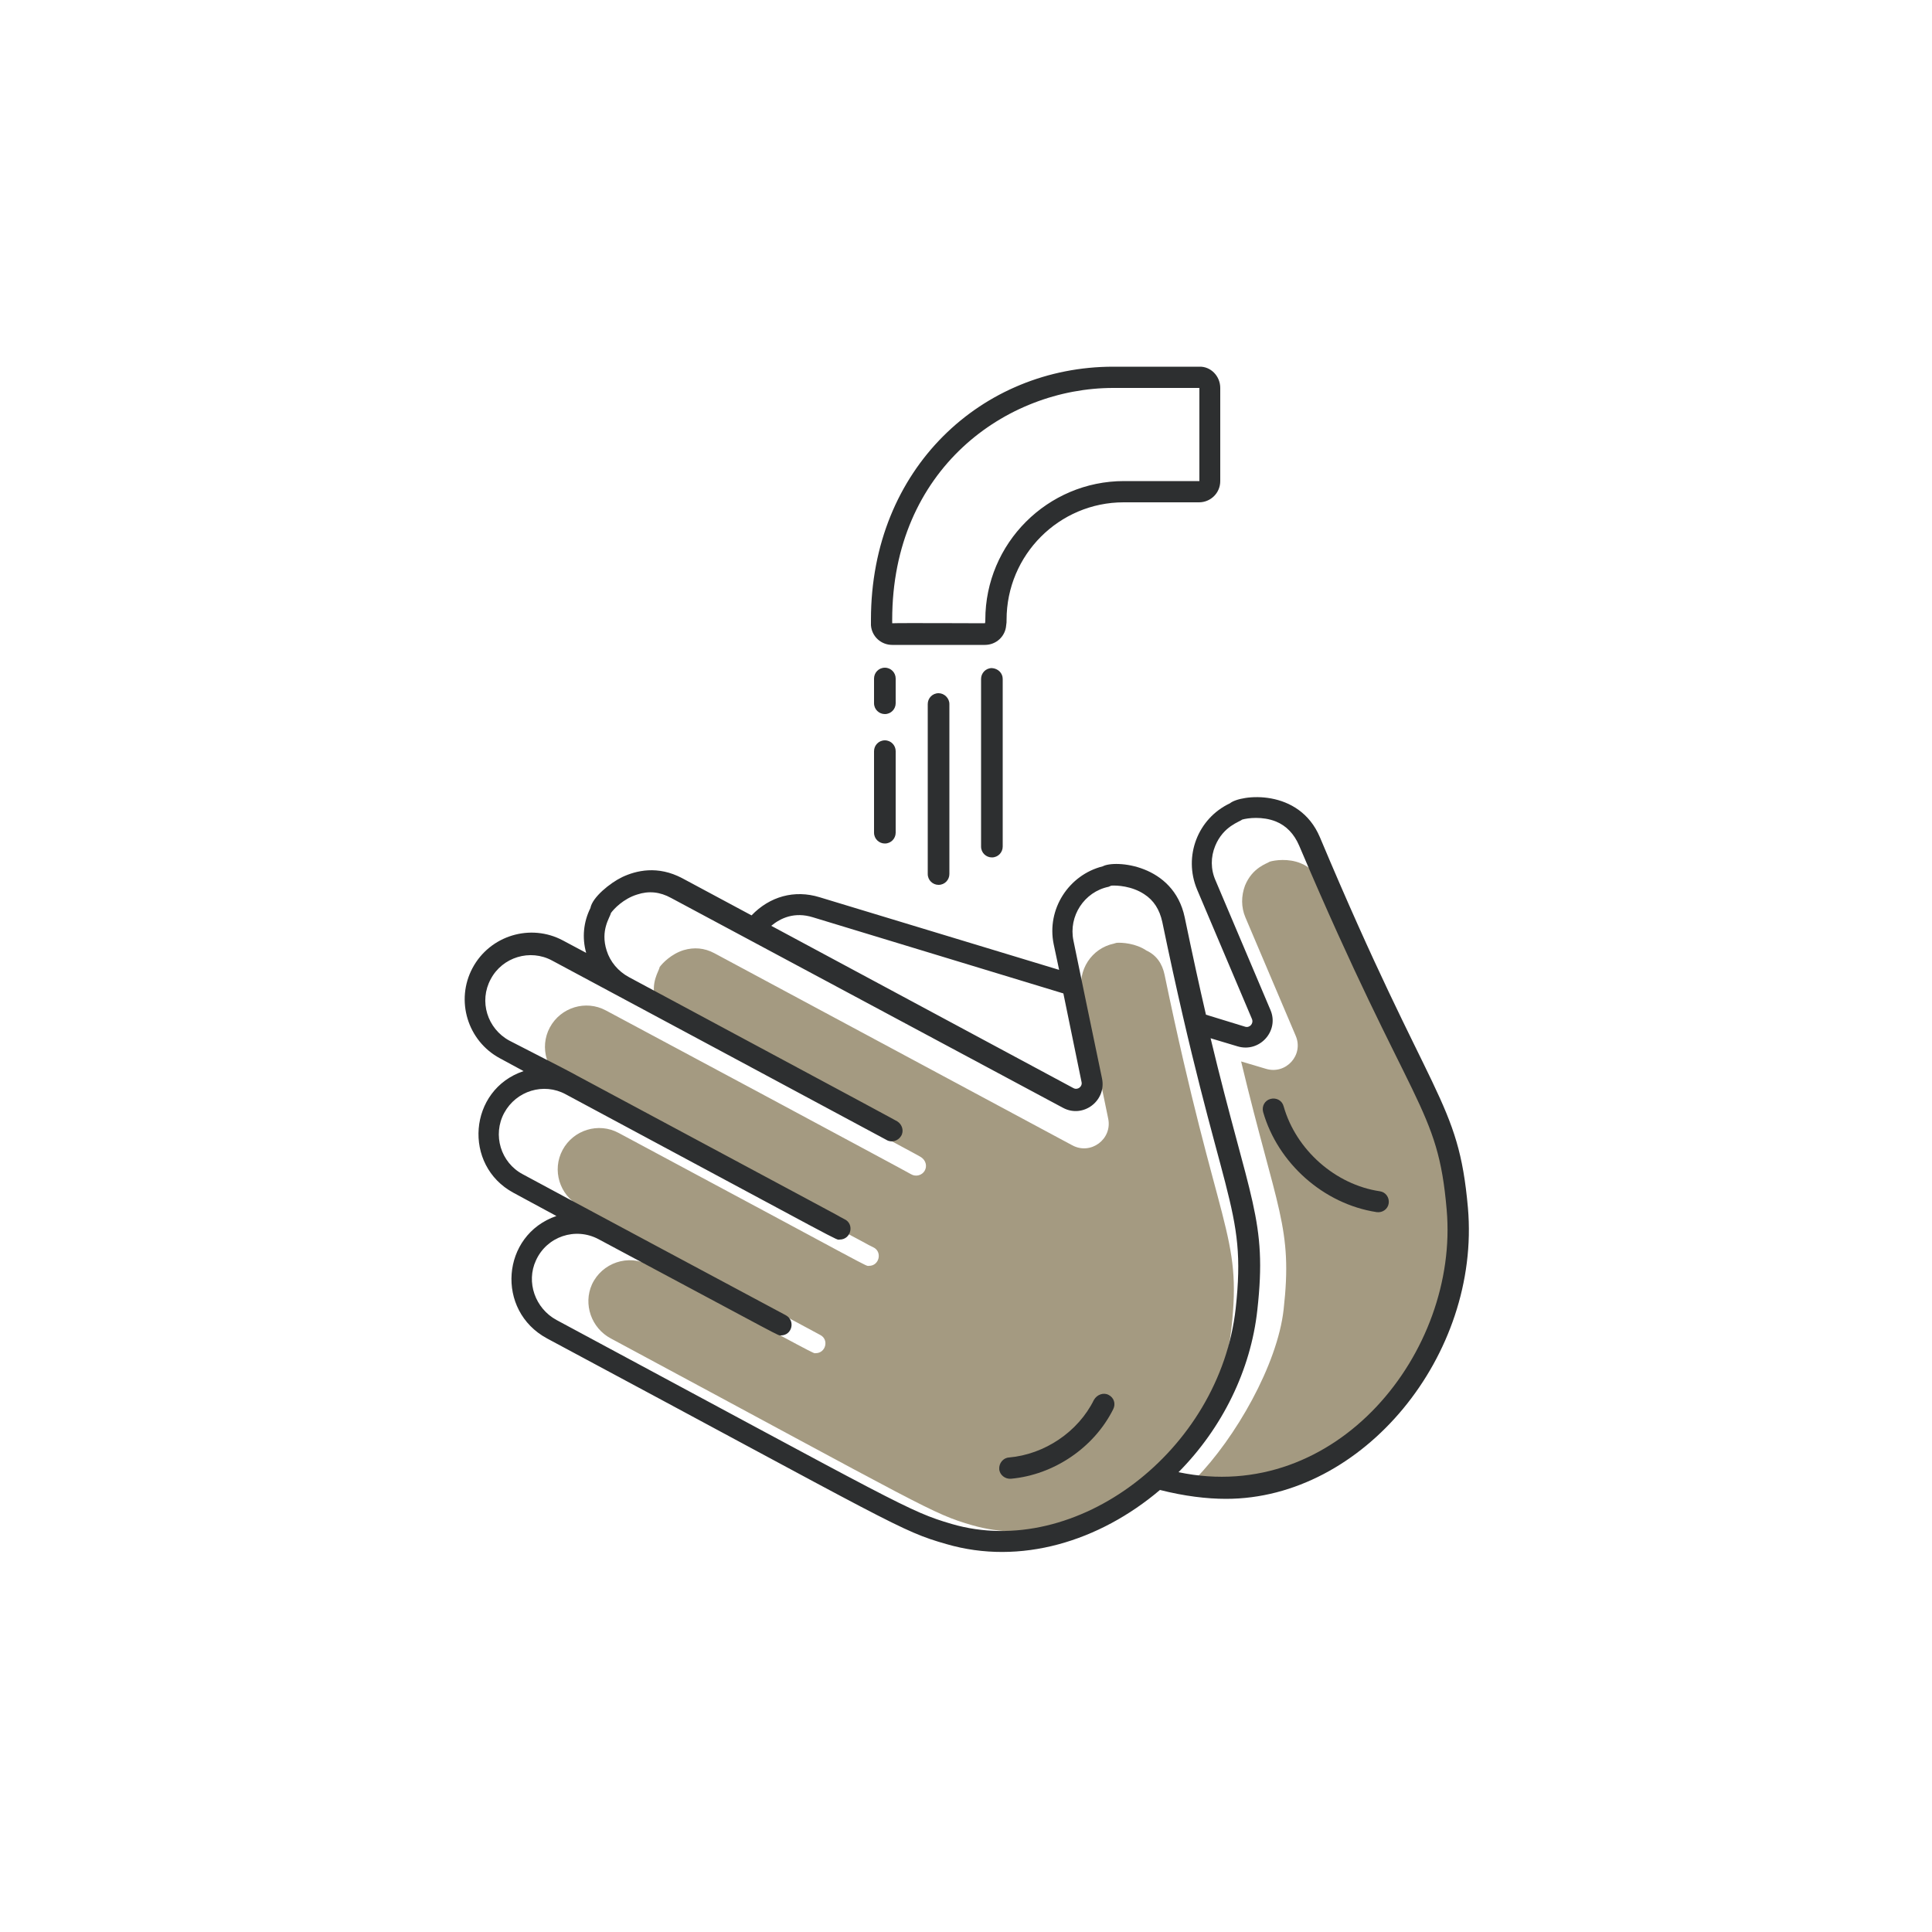 <?xml version="1.0" encoding="utf-8"?>
<!-- Generator: Adobe Illustrator 25.2.0, SVG Export Plug-In . SVG Version: 6.00 Build 0)  -->
<svg version="1.1" id="Calque_1" xmlns="http://www.w3.org/2000/svg" xmlns:xlink="http://www.w3.org/1999/xlink" x="0px" y="0px"
	 viewBox="0 0 500 500" style="enable-background:new 0 0 500 500;" xml:space="preserve">
<style type="text/css">
	.st0{fill:#A49A81;}
	.st1{fill:#2D2F30;}
</style>
<g>
	<g id="XMLID_2_">
		<g>
			<g>
				<g>
					<path class="st0" d="M377,315.2c2.9,33.6-30.2,75.3-67.6,67.5c10.3-10.5,21.2-29.5,22.8-43.8c2.4-21.4-1.7-25.4-11-64.2
						l6.4,1.9c5.2,1.6,9.9-3.6,7.7-8.6l-13-30.6c-1.1-2.6-1.1-5.5-0.1-8.2c1.9-4.7,5.7-5.7,6.4-6.2c1.3-0.4,4.8-0.9,8,0.4
						c2.5,1,4.3,2.9,5.5,5.6C368.9,292,374.9,290.7,377,315.2z"/>
				</g>
			</g>
			<g>
				<path class="st0" d="M301.4,252.3c13.9,67,20,66.9,17.3,91.4c-3.7,33.7-37.7,59.6-67.2,51c-10.3-3-11.5-4.3-93.4-48.3
					c-5.1-2.7-7.2-8.9-4.9-14c2.6-5.6,9.4-7.9,14.8-5c45.3,24.3,42.3,22.8,43.1,22.8c2.6,0,3.5-3.5,1.2-4.7c-5.5-3-56-30-62.3-33.4
					c-5.2-2.8-7.2-9.3-4.4-14.5c2.8-5.2,9.3-7.2,14.5-4.4c68.2,36.5,63.7,34.4,64.8,34.4c2.7,0,3.5-3.7,1.1-4.8
					c-0.4-0.2-0.6-0.3-1.2-0.6c-0.1-0.1,0.9,0.5-62.3-33.4c0,0,0,0-0.1,0c0,0,0,0,0,0c0,0,0,0,0,0c-0.5-0.3-3.2-1.7-15.7-8.4
					c-5.2-2.8-7.2-9.3-4.4-14.5c2.8-5.2,9.3-7.2,14.5-4.4c1.2,0.6,78.8,42.2,79,42.4c1.2,0.7,2.8,0.3,3.5-0.9
					c0.7-1.2,0.3-2.7-0.9-3.5c-0.6-0.4-1.9-1.1-63.4-34.1c-2.5-1.4-4.4-3.6-5.3-6.3c-1.5-4.8,0.9-7.8,1-8.8c0.7-1,3-3.4,6.2-4.4
					c2.7-0.8,5.4-0.6,8,0.8l92.6,49.7c4.8,2.6,10.4-1.6,9.3-6.9c-1.4-6.9-5.9-28.6-6.8-32.6c-1.2-5.8,2.5-11.5,8.3-12.7
					c0.2-0.1,0.4-0.1,0.7-0.2c1.3-0.1,4.9,0.1,7.7,2C299.3,247.2,300.8,249.4,301.4,252.3z"/>
			</g>
			<g>
				<g>
					<path class="st1" d="M149,278.2C149,278.2,149.1,278.2,149,278.2c69.2,37.1,68.1,36.5,68.2,36.6c0.6,0.3,0.9,0.5,1.3,0.7
						c2.7,1.2,1.8,5.3-1.2,5.3c-1.2,0,3.7,2.4-70.9-37.6c-5.7-3.1-12.8-0.9-15.9,4.8c-3.1,5.7-0.9,12.9,4.8,15.9
						c6.8,3.7,62.1,33.3,68.1,36.5c2.5,1.4,1.6,5.2-1.3,5.2c-0.9,0,2.4,1.6-47.2-24.9c-6-3.2-13.4-0.7-16.2,5.5
						c-2.6,5.6-0.2,12.4,5.3,15.4c89.6,48.1,91.1,49.5,102.3,52.8c32.2,9.4,69.4-18.9,73.5-55.8c2.9-26.8-3.8-26.7-19-100
						c-0.7-3.2-2.2-5.6-4.7-7.2c-3.2-2.1-7-2.3-8.5-2.2c-0.2,0.1-0.5,0.2-0.7,0.3c-6.3,1.3-10.4,7.6-9.1,13.9
						c0.9,4.4,5.8,28.1,7.4,35.7c1.2,5.8-4.9,10.4-10.1,7.6l-101.4-54.3c-2.9-1.6-5.8-1.9-8.8-0.9c-3.6,1.1-6.1,3.8-6.8,4.8
						c-0.2,1.1-2.8,4.4-1.1,9.7c0.9,2.9,3,5.4,5.8,6.9c67.3,36.1,68.7,36.9,69.4,37.3c1.3,0.8,1.8,2.5,1,3.8c-0.8,1.3-2.5,1.8-3.8,1
						c-0.3-0.2-85.2-45.7-86.5-46.4c-5.7-3.1-12.9-0.9-15.9,4.8c-3.1,5.7-0.9,12.8,4.8,15.9C145.5,276.3,148.5,277.9,149,278.2
						C149,278.2,149,278.2,149,278.2C149,278.2,149,278.2,149,278.2z M379.9,312.6c3.3,38.1-27.1,75.3-62.6,75.3
						c-5,0-10.8-0.7-17.1-2.3c-15.7,13.3-36.1,19.6-55.3,14c-11.9-3.4-13.1-4.9-103.3-53.2c-13.4-7.2-11.9-26.8,2.4-31.7l-11.1-6
						c-13.2-7.1-11.7-26.7,2.6-31.5l-6.1-3.3c-8.4-4.5-11.6-15-7.1-23.4c4.5-8.4,15-11.6,23.4-7.1l6,3.2c-1.1-3.9-0.7-8,1.1-11.6
						c0.5-2.8,5.1-6.5,8.2-8c3.6-1.7,9.2-3.1,15.6,0.3l17.9,9.6c4.7-4.9,11.1-6.7,17.6-4.7l62,18.8l-1.4-6.6
						c-1.9-9.1,3.9-18,12.7-20.2c3.1-1.7,18.3-0.6,21.2,13.2c2,9.6,3.8,17.9,5.5,25.2l10.1,3.1c1.2,0.4,2.3-0.8,1.8-2l-14.2-33.5
						c-3.6-8.6,0.2-18.4,8.5-22.3c2.8-2.3,17.9-4,23.3,8.8C370.5,285.5,377.4,284.5,379.9,312.6z M305,381
						c40.9,8.6,72.6-31.2,69.4-67.9c-2.3-26.9-8.9-25.4-38.2-94.3c-1.3-3-3.3-5.1-6-6.2c-3.5-1.4-7.3-0.9-8.7-0.5
						c-0.7,0.6-4.9,1.7-7,6.8c-1.2,2.9-1.2,6.1,0.1,9l14.2,33.5c2.3,5.4-2.8,11.1-8.5,9.4l-7-2.1c10.2,42.5,14.7,46.9,12.1,70.3
						C323.7,354.6,316.3,369.6,305,381z M277.8,281.6c1.1,0.6,2.4-0.4,2.1-1.6l-4.7-22.9l-64.8-19.7c-4.8-1.5-8.4,0.2-10.8,2.2
						L277.8,281.6z"/>
				</g>
			</g>
			<g>
				<path class="st1" d="M357.1,308.3c1.5,0.2,2.5,1.6,2.3,3.1c-0.2,1.5-1.6,2.5-3.1,2.3c-13.8-2.1-25.6-12.7-29.4-25.9
					c-0.4-1.5,0.4-3,1.9-3.4c1.5-0.4,3,0.4,3.4,1.9C335.4,297.6,345.6,306.6,357.1,308.3z"/>
			</g>
			<g>
				<g>
					<path class="st1" d="M254.9,161.3c0,0,0.1-0.1,0.1-0.9c0-19.8,16.1-35.9,35.9-35.9h19.5l0-24.1c0,0,0.3,0-22.3,0
						c-27.7,0-57.2,21-57.2,60c0,0.3,0,0.6,0,0.9C232.7,161.2,253.2,161.3,254.9,161.3z M315.8,100.4v24.1c0,3.1-2.5,5.5-5.5,5.5
						h-19.5c-16.7,0-30.3,13.6-30.3,30.4c0,0.5,0,0.9-0.1,1.4c-0.2,2.9-2.6,5.1-5.5,5.1h-24c-2.9,0-5.3-2.2-5.5-5.1
						c0-0.4,0-0.9,0-1.4c0-39.3,28.9-65.5,62.7-65.5h22.3C313.3,94.8,315.8,97.3,315.8,100.4z"/>
				</g>
			</g>
			<g>
				<path class="st1" d="M286.9,361c1.4,0.7,1.9,2.3,1.2,3.7c-5,10-15.4,17-26.5,18c-1.5,0.1-2.9-1-3-2.5c-0.1-1.5,1-2.9,2.5-3
					c9.2-0.8,17.9-6.6,22-14.9C283.9,360.9,285.6,360.3,286.9,361z"/>
			</g>
			<g>
				<path class="st1" d="M259.5,175.7v43.4c0,1.5-1.2,2.8-2.8,2.8c-1.5,0-2.8-1.2-2.8-2.8v-43.4c0-1.5,1.2-2.8,2.8-2.8
					C258.3,173,259.5,174.2,259.5,175.7z"/>
			</g>
			<g>
				<path class="st1" d="M245.7,182.2v44c0,1.5-1.2,2.8-2.8,2.8c-1.5,0-2.8-1.2-2.8-2.8v-44c0-1.5,1.2-2.8,2.8-2.8
					C244.4,179.4,245.7,180.7,245.7,182.2z"/>
			</g>
			<g>
				<path class="st1" d="M231.8,194.4v21.1c0,1.5-1.2,2.8-2.8,2.8c-1.5,0-2.8-1.2-2.8-2.8v-21.1c0-1.5,1.2-2.8,2.8-2.8
					C230.6,191.6,231.8,192.9,231.8,194.4z"/>
			</g>
			<g>
				<path class="st1" d="M231.8,175.6v6.4c0,1.5-1.2,2.8-2.8,2.8c-1.5,0-2.8-1.2-2.8-2.8v-6.4c0-1.5,1.2-2.8,2.8-2.8
					C230.6,172.8,231.8,174.1,231.8,175.6z"/>
			</g>
		</g>
	</g>
</g>
</svg>
